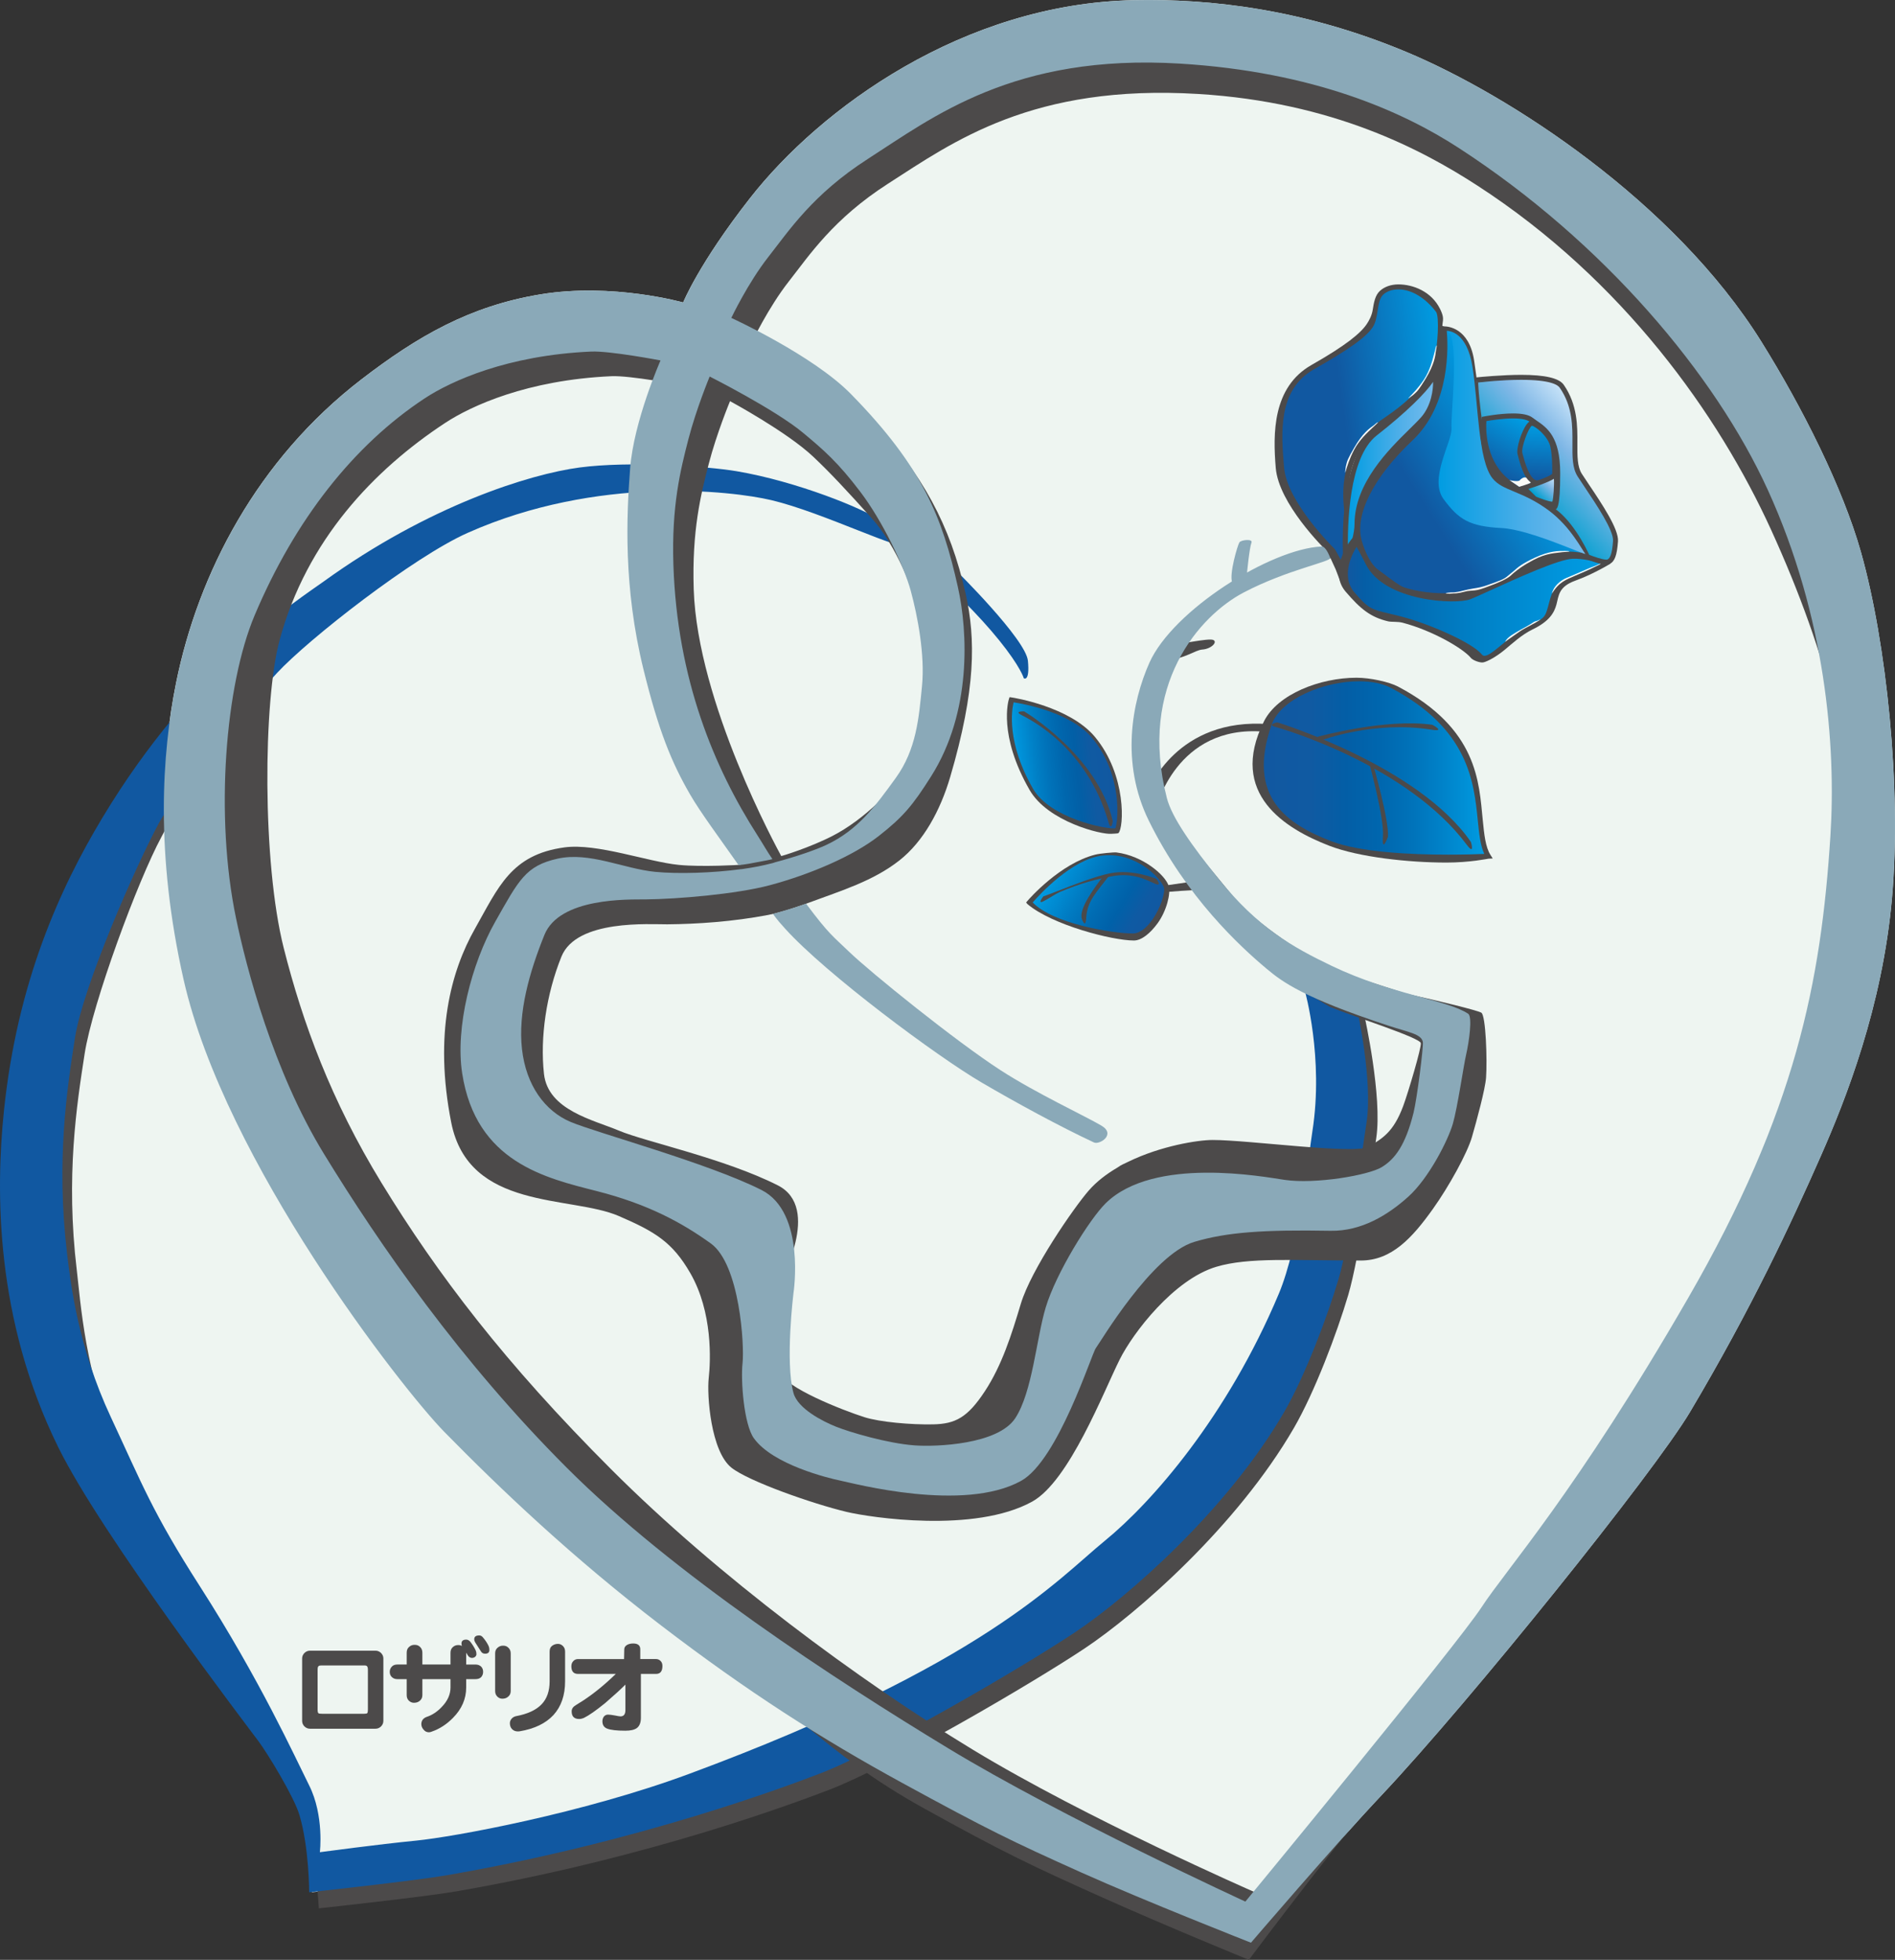 <?xml version="1.0" encoding="utf-8"?>
<!-- Generator: Adobe Illustrator 14.0.0, SVG Export Plug-In . SVG Version: 6.00 Build 43363)  -->
<!DOCTYPE svg PUBLIC "-//W3C//DTD SVG 1.1//EN" "http://www.w3.org/Graphics/SVG/1.1/DTD/svg11.dtd">
<svg version="1.1" id="レイヤー_1" xmlns="http://www.w3.org/2000/svg" xmlns:xlink="http://www.w3.org/1999/xlink" x="0px"
	 y="0px" width="270.867px" height="280.056px" viewBox="0 0 270.867 280.056" enable-background="new 0 0 270.867 280.056"
	 xml:space="preserve">
<rect x="0" y="0" width="270.867" height="280.056" fill="#333333" stroke="none"/>
<path fill="#EEF5F1" d="M265.999,78.9c-2.604-9.222-8.399-20.719-14.231-30.067c-12.488-20.019-36.02-35.25-50.714-41.394
	c-14.696-6.147-28.034-7.643-38.991-7.418c-24.354,0.501-44.801,15.435-54.867,28.301c-7.333,9.375-9.548,14.899-9.548,14.899
	s-10.099-2.855-20.382-1.163c-10.105,1.662-17.594,5.987-25.643,12.181C36.753,65.686,28.327,81.937,25.166,97.587
	c-2.034,10.074-3.01,24.379,1.076,42.417c5.891,26.008,31.208,58.432,37.264,64.606c8.048,8.208,18.31,17.953,30.866,27.57
	c12.559,9.619,23.082,16.307,34.542,22.567c12.339,6.74,15.773,8.396,25.694,12.848c9.021,4.046,24.192,10.007,24.192,10.007
	s11.822-13.813,18.703-21.107c12.469-13.224,38.89-46.024,44.085-54.772c8.774-14.778,14.418-26.892,18.701-36.605
	c3.504-7.942,8.79-21.286,10.152-36.869C271.813,112.577,269.646,91.803,265.999,78.9"/>
<path fill="#EEF5F1" d="M44.584,270.397c0,0,0-6.362-1.399-11.066c-0.755-2.537-4.484-8.687-5.894-10.579
	c-1.523-2.046-22.346-29.315-28.578-41.954c-9.01-18.277-8.957-36.556-7.758-48.087c1.902-18.319,7.965-31.705,14.055-41.832
	C28.107,95.099,43.174,85.604,46.644,83.1C61.72,72.219,76.116,67.748,83.246,66.802c7.13-0.944,18.207-0.18,22.444,0.534
	c8.618,1.458,18.259,5.392,20.58,7.057c0.864,0.619,5.323,2.805,4.25,3.677c-1.071,0.871,56.391,63.543,56.391,63.543l7.484,2.672
	c0,0,2.223,10.11,1.334,16.03c-0.441,2.94-2.392,16.975-4.008,22.444c-1.616,5.469-4.823,13.923-7.748,18.969
	c-8.162,14.09-22.478,26.566-29.925,31.526c-7.446,4.963-27.93,16.939-36.577,20.225c-4.121,1.565-25.314,9.668-53.297,14.502
	C59.59,268.771,44.584,270.397,44.584,270.397"/>
<path fill="#4C4A4A" d="M45.573,272.696c0,0-0.686-11.217-2.084-15.921c-0.795-2.674-3.959-5.975-5.229-8.184
	c-1.056-1.842-22.326-26.855-28.558-39.494c-9.009-18.276-8.956-36.555-7.758-48.086c1.903-18.32,7.965-31.707,14.055-41.833
	c13.097-21.781,28.164-31.274,31.633-33.779c15.076-10.881,29.472-15.351,36.603-16.297c7.129-0.946,18.207-0.182,22.443,0.534
	c8.618,1.457,18.26,5.391,20.581,7.055c0.864,0.619,5.187,0.355,4.117,1.227c-1.074,0.871-14.699-5.885-22.114-7.636
	c-5.659-1.337-25.815-2.499-44.228,6.05c-10.809,5.016-24.121,15.726-28.659,20.626c-4.538,4.898-11.354,19.043-13.286,22.608
	c-3.387,6.252-9.87,23.784-10.993,31.025c-1.121,7.242-2.724,17.505-1.121,30.904c0.518,4.331,1.215,15.314,5.885,25.321
	c4.451,9.539,4.621,12.295,11.371,22.816c8.65,13.483,11.266,19.229,13.352,23.401c2.162,4.323,3.668,14.672,3.668,14.672
	s10.206-1.859,15.586-2.387c5.381-0.529,23.808-3.894,39.05-9.541c42.039-15.569,52.704-27.839,59.425-33.315
	c6.723-5.479,17.488-17.758,24.849-35.269c2.929-6.969,4.275-19.837,4.809-23.243c1.642-10.485-1.069-20.038-1.069-20.038
	l7.152,1.35c0,0,2.555,11.431,1.666,17.352c-0.441,2.94-2.392,16.973-4.008,22.443c-1.616,5.47-4.824,13.922-7.748,18.968
	c-8.162,14.09-22.479,26.566-29.925,31.526c-7.446,4.964-27.931,16.939-36.579,20.226c-4.121,1.565-25.314,9.667-53.297,14.502
	C60.579,271.071,45.573,272.696,45.573,272.696"/>
<path fill="#4C4A4A" d="M54.798,245.906c0,0.298-0.11,0.562-0.33,0.791c-0.228,0.22-0.493,0.33-0.791,0.33h-9.37
	c-0.3,0-0.563-0.11-0.793-0.33c-0.22-0.229-0.328-0.493-0.328-0.791v-8.923c0-0.288,0.108-0.548,0.328-0.776
	c0.23-0.221,0.493-0.331,0.793-0.331h9.37c0.298,0,0.563,0.11,0.791,0.331c0.22,0.229,0.33,0.488,0.33,0.776V245.906z
	 M52.586,244.306v-5.724c0-0.229-0.041-0.388-0.119-0.478c-0.061-0.08-0.191-0.119-0.391-0.119H45.92
	c-0.199,0-0.328,0.034-0.389,0.104c-0.089,0.071-0.134,0.233-0.134,0.493v5.724c0,0.269,0.041,0.438,0.12,0.51
	c0.059,0.05,0.229,0.073,0.507,0.073h6.052c0.231,0,0.369-0.03,0.42-0.09C52.557,244.719,52.586,244.556,52.586,244.306"/>
<path fill="#4C4A4A" d="M69.056,238.896c0,0.301-0.095,0.553-0.284,0.764c-0.189,0.188-0.464,0.284-0.822,0.284h-1.314v1.181
	c0,1.632-0.629,3.083-1.884,4.349c-0.907,0.927-1.923,1.584-3.049,1.972c-0.13,0.06-0.264,0.09-0.403,0.09
	c-0.309,0-0.569-0.133-0.778-0.403c-0.21-0.239-0.308-0.514-0.299-0.821c0.03-0.47,0.284-0.793,0.763-0.972
	c0.786-0.259,1.504-0.731,2.151-1.418c0.837-0.858,1.256-1.789,1.256-2.796v-1.181h-4.021v2.286c0,0.348-0.133,0.628-0.403,0.836
	c-0.209,0.17-0.478,0.255-0.808,0.255c-0.268,0-0.506-0.101-0.716-0.298c-0.21-0.199-0.313-0.466-0.313-0.793v-2.286h-1.316
	c-0.358,0-0.643-0.114-0.852-0.344c-0.17-0.182-0.254-0.415-0.254-0.704s0.099-0.536,0.299-0.747
	c0.179-0.199,0.449-0.298,0.807-0.298h1.316v-1.689c0-0.358,0.113-0.633,0.343-0.821c0.209-0.199,0.463-0.3,0.762-0.3
	c0.319-0.01,0.578,0.08,0.777,0.271c0.239,0.208,0.358,0.492,0.358,0.851v1.689h4.021v-1.674c0-0.36,0.115-0.632,0.344-0.823
	c0.219-0.199,0.484-0.293,0.792-0.284c0.189,0,0.355,0.046,0.493,0.136c-0.041-0.141-0.06-0.26-0.06-0.358
	c0-0.369,0.229-0.555,0.687-0.555c0.209,0,0.404,0.105,0.583,0.314c0.309,0.398,0.564,0.807,0.763,1.227
	c0.069,0.148,0.105,0.328,0.105,0.539c0,0.148-0.066,0.277-0.195,0.387c-0.14,0.102-0.284,0.149-0.433,0.149
	c-0.19,0-0.359-0.08-0.509-0.238c-0.05-0.051-0.158-0.221-0.327-0.509v0.016v1.674h1.314c0.358,0,0.643,0.109,0.852,0.327
	C68.972,238.377,69.056,238.618,69.056,238.896 M69.952,235.773c0,0.357-0.203,0.536-0.611,0.536c-0.26,0-0.454-0.103-0.584-0.312
	c-0.129-0.22-0.359-0.578-0.687-1.078c-0.19-0.268-0.284-0.492-0.284-0.671c0-0.369,0.238-0.553,0.718-0.553
	c0.208,0,0.391,0.104,0.552,0.314c0.328,0.387,0.593,0.791,0.792,1.21C69.917,235.379,69.952,235.564,69.952,235.773"/>
<path fill="#4C4A4A" d="M73.001,241.646c0,0.349-0.129,0.621-0.389,0.821c-0.209,0.181-0.478,0.271-0.807,0.271
	c-0.278,0-0.517-0.102-0.717-0.301c-0.21-0.208-0.314-0.472-0.314-0.791v-5.38c0-0.349,0.115-0.619,0.344-0.808
	c0.229-0.199,0.482-0.298,0.761-0.298c0.311-0.011,0.564,0.078,0.763,0.269c0.239,0.208,0.359,0.488,0.359,0.837V241.646z
	 M80.773,240.255c0,1.995-0.554,3.598-1.66,4.814c-1.115,1.204-2.736,1.98-4.857,2.332c-0.089,0.009-0.168,0.014-0.24,0.014
	c-0.357,0-0.646-0.124-0.866-0.374c-0.179-0.209-0.269-0.477-0.269-0.807c0-0.221,0.08-0.429,0.239-0.629
	c0.179-0.199,0.394-0.323,0.643-0.372c1.644-0.309,2.855-0.868,3.632-1.675c0.777-0.795,1.166-1.898,1.166-3.304v-4.243
	c0-0.369,0.109-0.638,0.328-0.807c0.249-0.2,0.538-0.299,0.867-0.299c0.27,0,0.508,0.104,0.717,0.314
	c0.199,0.199,0.3,0.463,0.3,0.791V240.255z"/>
<path fill="#4C4A4A" d="M94.686,238.059c0,0.757-0.304,1.138-0.912,1.138h-2.166v6.261c0,0.697-0.195,1.189-0.583,1.479
	c-0.349,0.25-0.897,0.374-1.644,0.374c-1.216,0-2.083-0.099-2.601-0.299c-0.448-0.179-0.672-0.526-0.672-1.045
	c0-0.25,0.069-0.475,0.208-0.674c0.161-0.188,0.36-0.282,0.599-0.282c0.208,0,0.528,0.039,0.956,0.119
	c0.428,0.09,0.704,0.133,0.823,0.133c0.467,0,0.701-0.298,0.701-0.896v-3.645c-0.607,0.616-1.574,1.499-2.898,2.644
	c-1.316,1.065-2.323,1.77-3.019,2.108c-0.25,0.108-0.48,0.163-0.688,0.163c-0.717,0-1.077-0.362-1.077-1.091
	c0-0.358,0.195-0.651,0.584-0.881c0.239-0.16,0.612-0.395,1.121-0.704c1.534-1.016,3.068-2.27,4.602-3.764h-5.395
	c-0.637,0-0.957-0.365-0.957-1.092c0-0.3,0.09-0.543,0.27-0.733c0.18-0.199,0.408-0.298,0.687-0.298h6.577l0.029-1.39
	c0-0.271,0.14-0.483,0.418-0.644c0.24-0.128,0.523-0.193,0.853-0.193c0.676,0,1.016,0.274,1.016,0.821v1.405h2.256
	c0.259,0,0.478,0.094,0.658,0.284C94.601,237.527,94.686,237.761,94.686,238.059"/>
<g>
	<path fill="#1158A1" d="M44.194,270.397c0,0,0-6.362-1.4-11.066c-0.754-2.537-4.483-8.687-5.893-10.579
		c-1.524-2.046-22.347-29.315-28.578-41.954c-9.01-18.277-8.957-36.556-7.758-48.087c1.902-18.319,7.963-31.705,14.054-41.832
		C27.715,95.099,42.782,85.604,46.253,83.1c15.075-10.881,29.472-15.352,36.601-16.298c7.13-0.944,18.208-0.18,22.444,0.534
		c8.618,1.458,18.26,5.392,20.581,7.057c0.864,0.619,5.322,2.805,4.25,3.677c-1.072,0.871-12.472-4.851-19.886-6.603
		c-5.657-1.336-24.875-3.576-43.418,4.687c-7.742,3.45-22.715,15.14-27.253,20.039C35.035,101.09,24.673,114,22.74,117.566
		c-3.388,6.252-10.901,23.483-12.023,30.726c-1.123,7.242-2.726,17.503-1.123,30.903c0.519,4.33,1.563,13.269,6.235,23.276
		c4.451,9.54,5.969,13.647,12.719,24.168c8.648,13.485,13.559,24.321,15.646,28.494c2.161,4.323,1.526,9.539,1.526,9.539
		s8.357-1.126,13.738-1.653c5.38-0.529,23.806-3.894,39.05-9.541c42.038-15.568,52.703-27.838,59.424-33.315
		c6.722-5.479,17.488-17.758,24.849-35.268c2.929-6.971,4.275-19.839,4.81-23.245c1.641-10.483-1.07-20.038-1.07-20.038l7.482,2.672
		c0,0,2.224,10.11,1.336,16.03c-0.441,2.94-2.392,16.975-4.008,22.444c-1.616,5.469-4.824,13.923-7.749,18.969
		c-8.161,14.09-22.478,26.566-29.924,31.526c-7.446,4.963-27.931,16.939-36.579,20.225c-4.121,1.565-25.313,9.668-53.297,14.502
		C59.199,268.771,44.194,270.397,44.194,270.397"/>
	<path fill="#1158A1" d="M136.657,81.518c0,0,9.978,9.83,10.271,12.911c0.292,3.081-0.587,2.494-0.587,2.494
		s-0.441-1.613-3.522-5.428s-6.749-7.189-7.481-8.07C134.603,82.544,136.657,81.518,136.657,81.518"/>
</g>
<line fill="#8AA9B8" x1="176.532" y1="82.442" x2="177.508" y2="77.575"/>
<path fill="#4C4A4A" d="M191.995,83.794c-0.217,0-1-2.283-1.076-2.429l-1.147-2.495c-0.608-0.597-6.992-6.902-7.42-12.008
	c-0.405-4.868-0.484-11.531,5.118-14.713c4.909-2.79,7.024-4.538,7.902-5.857c0.346-0.519,0.715-1.232,0.837-1.998
	c0.165-1.031,0.333-2.095,1.045-2.74c0.653-0.588,1.587-0.914,2.632-0.914c2.063,0,4.689,0.978,5.938,3.48
	c0.867,1.737,0.14,1.731,0.402,3.203c0.279,1.545,0.131,1.994-0.133,3.192c-0.622,2.828-1.58,5.556-7.825,9.788
	c-6.413,4.341-5.668,10.531-5.351,13.173l0.041,0.365c0.188,1.66,0.1,2.361-0.021,3.331c-0.069,0.533-0.143,1.138-0.193,2.045
	C192.652,80.876,192.481,83.794,191.995,83.794"/>
<g>
	<defs>
		<path id="SVGID_1_" d="M197.731,42.084c-0.524,0.472-0.669,1.371-0.819,2.321c-0.134,0.84-0.272,1.706-0.703,2.357
			c-0.959,1.436-3.311,3.121-8.389,6.005c-5.203,2.957-4.692,9.102-4.277,14.038c0.418,4.985,7.155,11.567,7.224,11.634l0.063,0.082
			l1.076,1.91c0.045-0.244,0.093-0.633,0.127-1.252c0.055-0.933,0.131-1.551,0.198-2.096c0.121-0.954,0.2-1.584,0.021-3.165
			l-0.042-0.356c-0.334-2.773-1.114-9.264,5.657-13.848c6.178-4.185,6.539-6.697,7.228-8.932c0.398-1.287,0.668-5.574,0.166-6.228
			c-1.571-2.038-3.534-3.201-5.376-3.201C199.019,41.353,198.252,41.611,197.731,42.084"/>
	</defs>
	<clipPath id="SVGID_2_">
		<use xlink:href="#SVGID_1_"  overflow="visible"/>
	</clipPath>
	
		<linearGradient id="SVGID_3_" gradientUnits="userSpaceOnUse" x1="-131.825" y1="561.394" x2="-130.825" y2="561.394" gradientTransform="matrix(-24.477 3.44 3.44 24.477 -4950.487 -13228.827)">
		<stop  offset="0" style="stop-color:#009CE2"/>
		<stop  offset="0.618" style="stop-color:#1158A1"/>
		<stop  offset="1" style="stop-color:#1158A1"/>
	</linearGradient>
	<polygon clip-path="url(#SVGID_2_)" fill="url(#SVGID_3_)" points="211.148,79.674 183.065,83.621 177.231,42.11 205.314,38.163 	
		"/>
</g>
<path fill="#4C4A4A" d="M192.135,82.138l-0.104-1.404c-0.043-0.606-1.029-14.903,4.308-19.068c5.566-4.345,7.72-7.11,8.161-7.921
	c0.826-1.52,1.309-3.566,1.643-4.05c0.228-0.33,0.488,0.199,0.347,1.623c-0.077,0.779-0.83,6.461-2.762,8.705
	c-0.438,0.508-1.056,1.117-1.771,1.822c-3.041,2.981-7.631,7.492-7.631,13.041c0,2.351-1.548,5.823-1.612,5.969L192.135,82.138z"/>
<g>
	<defs>
		<path id="SVGID_4_" d="M196.778,62.23c-4.012,3.128-4.202,12.874-4.104,16.796c0.432-1.203,0.938-2.878,0.938-4.14
			c0-5.847,4.91-10.668,7.842-13.549c0.706-0.694,1.314-1.293,1.734-1.779c1.387-1.609,1.681-3.902,1.653-4.991
			C203.825,56.085,201.124,58.833,196.778,62.23"/>
	</defs>
	<clipPath id="SVGID_5_">
		<use xlink:href="#SVGID_4_"  overflow="visible"/>
	</clipPath>
	
		<linearGradient id="SVGID_6_" gradientUnits="userSpaceOnUse" x1="-131.817" y1="561.379" x2="-130.817" y2="561.379" gradientTransform="matrix(12.188 0 0 -12.188 1799.177 6908.606)">
		<stop  offset="0" style="stop-color:#009CE2"/>
		<stop  offset="0.651" style="stop-color:#53B0E9"/>
		<stop  offset="1" style="stop-color:#73BCED"/>
	</linearGradient>
	<rect x="192.576" y="54.567" clip-path="url(#SVGID_5_)" fill="url(#SVGID_6_)" width="12.294" height="24.459"/>
</g>
<path fill="#4C4A4A" d="M205.411,86.044c-3.451,0-6.014-1.937-8.068-3.492l-0.635-0.479c-0.019,0-1.61-0.802-2.719-4.495
	c-1.216-4.048,1.401-9.614,7.335-15.206c5.979-5.623,4.816-15.232,4.802-15.328l-0.437-0.55l0.778,0.146
	c0.394,0,3.524,0.144,4.244,4.9c0.318,2.119,0.55,3.977,0.756,5.617c0.856,6.9,1.211,9.755,5.532,12.171
	c7.318,4.087,8.857,7.198,9.878,9.258l0.048,0.095c0.152,0.14,0.396,0.386,0.271,0.691c-0.139,0.333-0.577,0.333-0.764,0.333
	c-0.24,0-0.55-0.026-0.955-0.081c-0.468-0.068-0.951-0.184-1.407-0.1c-3.496,0.651-6.054,1.812-7.658,3.178
	c-1.563,1.33-6.316,3.033-10.342,3.321C205.85,86.036,205.63,86.044,205.411,86.044"/>
<g>
	<defs>
		<path id="SVGID_7_" d="M201.905,62.923c-5.646,5.323-8.351,10.723-7.233,14.449c1.006,3.355,2.391,4.092,2.404,4.096l0.696,0.518
			c2.093,1.583,4.741,3.6,8.25,3.325c4.146-0.294,8.651-2.062,9.931-3.149c1.689-1.438,4.367-3.347,8.118-3.347
			c0.498,0,1.003,0.032,1.506,0.102c0.283,0.04,0.52,0.065,0.707,0.073l-0.042-0.087c-0.982-1.98-2.464-4.974-9.587-8.953
			c-4.638-2.593-5.029-5.76-5.894-12.702c-0.207-1.639-0.436-3.491-0.756-5.602c-0.512-3.389-2.387-4.207-3.205-4.357
			C206.977,49.295,207.398,57.753,201.905,62.923"/>
	</defs>
	<clipPath id="SVGID_8_">
		<use xlink:href="#SVGID_7_"  overflow="visible"/>
	</clipPath>
	
		<linearGradient id="SVGID_9_" gradientUnits="userSpaceOnUse" x1="-131.819" y1="561.424" x2="-130.819" y2="561.424" gradientTransform="matrix(23.51 -14.691 -14.691 -23.51 11540.592 11339.283)">
		<stop  offset="0" style="stop-color:#1158A1"/>
		<stop  offset="0.394" style="stop-color:#1158A1"/>
		<stop  offset="0.994" style="stop-color:#009CE2"/>
		<stop  offset="1" style="stop-color:#009CE2"/>
	</linearGradient>
	<polygon clip-path="url(#SVGID_8_)" fill="url(#SVGID_9_)" points="176.345,58.043 217.094,32.581 243.495,74.832 202.746,100.294 
			"/>
</g>
<path fill="#4C4A4A" d="M212.028,94.651c-0.483,0.103-1.521-0.321-1.755-0.607c-1.106-1.373-5.524-3.94-9.776-5.058
	c-0.735-0.193-1.565-0.08-2.094-0.202c-2.474-0.584-3.932-1.742-6.067-4.248c-2.605-3.045,0.763-7.614,1.135-7.77
	c0.362-0.136,0.486-0.211,2.399,3.565c2.433,4.802,11.552,4.849,13.596,4.068c0.543-0.206,2.042-0.129,3.426-0.758
	c3.894-1.775,9.779-4.455,11.908-4.51c0.07-0.001,0.138-0.001,0.209-0.001c2.333,0,4.985,1.029,5.174,1.416
	c0,0-0.675,0.424-1.58,0.888c-0.72,0.371-1.8,0.945-3.456,1.549c-2.373,0.864-2.333,2.125-2.665,3.372
	c-0.328,1.226-1.031,2.431-3.413,3.585c-1.573,0.762-2.915,2.025-3.995,2.918C213.871,93.85,212.62,94.524,212.028,94.651"/>
<g>
	<defs>
		<path id="SVGID_10_" d="M193.594,84.646c1.986,2.33,2.49,2.447,4.899,3.014c0.532,0.124,1.153,0.27,1.893,0.466
			c4.041,1.062,10.092,3.746,11.401,5.371c0.141,0.176,0.266,0.204,0.35,0.214c0.021,0.003,0.036,0.003,0.057,0.003
			c0.535,0,1.414-0.723,2.424-1.559c1.109-0.913,2.492-2.056,4.141-2.855c2.161-1.045,2.114-1.09,2.703-3.314
			c0.354-1.317,0.721-2.683,3.441-3.67c1.611-0.587,2.67-1.143,3.37-1.51c0.188-0.099,0.357-0.188,0.509-0.263
			c-0.909-0.327-2.417-0.74-3.964-0.702c-1.984,0.051-8.021,2.803-11.627,4.447c-1.398,0.637-2.499,1.137-3.066,1.353
			c-2,0.759-12.168,0.375-14.887-4.986c-0.64-1.263-1.058-2.039-1.33-2.517C193.505,78.77,191.499,82.19,193.594,84.646"/>
	</defs>
	<clipPath id="SVGID_11_">
		<use xlink:href="#SVGID_10_"  overflow="visible"/>
	</clipPath>
	
		<linearGradient id="SVGID_12_" gradientUnits="userSpaceOnUse" x1="-131.828" y1="561.367" x2="-130.828" y2="561.367" gradientTransform="matrix(36.127 0 0 -36.127 4955.182 20366.455)">
		<stop  offset="0" style="stop-color:#1158A1"/>
		<stop  offset="0.066" style="stop-color:#055EA6"/>
		<stop  offset="0.517" style="stop-color:#0081C7"/>
		<stop  offset="0.839" style="stop-color:#0094DB"/>
		<stop  offset="1" style="stop-color:#009CE2"/>
	</linearGradient>
	<rect x="191.499" y="78.138" clip-path="url(#SVGID_11_)" fill="url(#SVGID_12_)" width="37.282" height="15.576"/>
</g>
<path fill="#4C4A4A" d="M229.614,80.685c-0.897,0-2.659-0.714-2.859-0.799l-0.129-0.053l-0.06-0.131
	c-0.022-0.051-2.288-5.156-5.307-6.805c-2.914-1.585-9.166-2.931-9.454-8.163c-0.581-10.531-0.896-10.853-0.727-10.809
	c0.452-0.053,3.764-0.361,6.347-0.361c3.431,0,5.426,0.468,6.093,1.423c1.985,2.848,1.965,5.939,1.949,8.42
	c-0.009,1.764-0.02,3.288,0.643,4.312c0.289,0.445,0.63,0.948,0.988,1.489c1.915,2.854,4.3,6.409,4.175,8.147
	c-0.148,2.023-0.465,2.872-1.205,3.241C229.951,80.655,229.802,80.685,229.614,80.685"/>
<g>
	<defs>
		<path id="SVGID_13_" d="M211.839,54.609c0,0-0.319,0.007-0.556,0.054c0.047,0.649,0.056,2.705,1.223,9.959
			c0.311,1.93,5.479,5.682,9.091,7.651c2.989,1.633,5.167,6.152,5.562,7.011c0.587,0.23,1.865,0.689,2.456,0.689
			c0.103,0,0.139-0.017,0.139-0.017c0.384-0.189,0.667-0.715,0.81-2.65c0.111-1.494-2.397-5.231-4.056-7.703
			c-0.362-0.542-0.702-1.051-0.99-1.496c-0.781-1.204-0.773-2.829-0.758-4.705c0.013-2.504,0.031-5.344-1.824-8.01
			c-0.292-0.416-1.396-1.116-5.51-1.116C214.637,54.276,211.867,54.604,211.839,54.609"/>
	</defs>
	<clipPath id="SVGID_14_">
		<use xlink:href="#SVGID_13_"  overflow="visible"/>
	</clipPath>
	
		<linearGradient id="SVGID_15_" gradientUnits="userSpaceOnUse" x1="-131.84" y1="561.379" x2="-130.84" y2="561.379" gradientTransform="matrix(-10.495 9.787 9.787 10.495 -6650.021 -4540.823)">
		<stop  offset="0" style="stop-color:#C6E2F8"/>
		<stop  offset="0.382" style="stop-color:#7FB7E6"/>
		<stop  offset="1" style="stop-color:#009FCF"/>
	</linearGradient>
	<polygon clip-path="url(#SVGID_14_)" fill="url(#SVGID_15_)" points="243.491,68.021 220.302,89.645 198.466,66.228 
		221.655,44.604 	"/>
</g>
<path fill="#4C4A4A" d="M222.146,72.821c-0.118,0-0.221-0.049-0.295-0.113c-0.631-0.241-5.011-1.606-7.327-3.754
	c-3.657-3.392-2.773-8.904-2.745-9.126l0.032-0.253l0.25-0.052c0.094-0.015,2.251-0.442,4.21-0.442c1.34,0,2.25,0.197,2.776,0.599
	c0.181,0.138,0.375,0.272,0.576,0.411c1.51,1.035,3.389,2.32,3.389,7.531C223.012,72.821,222.532,72.821,222.146,72.821"/>
<g>
	<defs>
		<path id="SVGID_16_" d="M212.46,60.175c-0.076,1.068-0.163,5.237,2.784,7.969c2.115,1.965,5.992,3.559,6.787,3.874
			c0.104-0.359,0.27-1.398,0.27-4.396c0-4.836-1.709-6.005-3.079-6.945c-0.214-0.143-0.417-0.286-0.608-0.43
			c-0.269-0.208-0.896-0.455-2.343-0.455C214.769,59.792,213.092,60.064,212.46,60.175"/>
	</defs>
	<clipPath id="SVGID_17_">
		<use xlink:href="#SVGID_16_"  overflow="visible"/>
	</clipPath>
	
		<linearGradient id="SVGID_18_" gradientUnits="userSpaceOnUse" x1="-131.751" y1="561.424" x2="-130.751" y2="561.424" gradientTransform="matrix(-4.324 7.8 7.8 4.324 -4728.73 -1338.691)">
		<stop  offset="0" style="stop-color:#009CE2"/>
		<stop  offset="1" style="stop-color:#1158A1"/>
	</linearGradient>
	<polygon clip-path="url(#SVGID_17_)" fill="url(#SVGID_18_)" points="227.485,62.666 219.95,76.26 207.113,69.145 214.648,55.55 	
		"/>
</g>
<path fill="#4C4A4A" d="M219.756,69.371c-1.668,0-2.449-2.97-2.782-4.239l-0.056-0.203c-0.237-0.89,0.596-3.371,1.32-4.319
	c0.25-0.325,0.492-0.482,0.742-0.482c0.937,0.113,2.951,1.803,3.33,3.59c0.354,1.674,0.27,4.076,0.268,4.179l-0.005,0.12
	l-0.075,0.089c-0.037,0.047-0.894,1.071-2.587,1.258C219.86,69.369,219.81,69.371,219.756,69.371"/>
<g>
	<defs>
		<path id="SVGID_19_" d="M217.607,64.747l0.053,0.205c0.241,0.917,0.979,3.708,2.096,3.708l0.078-0.001
			c1.131-0.126,1.817-0.703,2.035-0.922c0.016-0.524,0.037-2.497-0.255-3.87c-0.323-1.524-2.147-2.965-2.652-3.028
			C218.53,61.029,217.388,63.935,217.607,64.747"/>
	</defs>
	<clipPath id="SVGID_20_">
		<use xlink:href="#SVGID_19_"  overflow="visible"/>
	</clipPath>
	
		<linearGradient id="SVGID_21_" gradientUnits="userSpaceOnUse" x1="-131.865" y1="561.341" x2="-130.865" y2="561.341" gradientTransform="matrix(-0.54 7.729 7.729 0.54 -4190.074 776.712)">
		<stop  offset="0" style="stop-color:#009CE2"/>
		<stop  offset="1" style="stop-color:#1158A1"/>
	</linearGradient>
	<polygon clip-path="url(#SVGID_20_)" fill="url(#SVGID_21_)" points="222.45,60.877 221.884,68.974 216.844,68.622 217.41,60.524 	
		"/>
</g>
<path fill="#4C4A4A" d="M221.872,72.396c-0.779,0-2.473-0.713-2.661-0.794l-0.112-0.076l-1.983-1.984l0.567-0.172
	c1.856-0.567,4.013-1.376,4.252-1.696c0.122-0.169,0.267-0.206,0.367-0.206c0.082,0,0.292,0.03,0.401,0.301
	c0.238,0.575,0.146,3.994-0.319,4.454C222.271,72.338,222.101,72.396,221.872,72.396"/>
<g>
	<defs>
		<path id="SVGID_22_" d="M218.452,69.872l1.101,1.1c0.527,0.222,1.804,0.713,2.318,0.713h0.016
			c0.166-0.471,0.283-2.397,0.223-3.265C221.275,68.932,219.506,69.536,218.452,69.872"/>
	</defs>
	<clipPath id="SVGID_23_">
		<use xlink:href="#SVGID_22_"  overflow="visible"/>
	</clipPath>
	
		<linearGradient id="SVGID_24_" gradientUnits="userSpaceOnUse" x1="-131.958" y1="561.277" x2="-130.958" y2="561.277" gradientTransform="matrix(-2.462 2.64 2.64 2.462 -1584.405 -964.988)">
		<stop  offset="0" style="stop-color:#C6E2F8"/>
		<stop  offset="0.382" style="stop-color:#7FB7E6"/>
		<stop  offset="1" style="stop-color:#009FCF"/>
	</linearGradient>
	<polygon clip-path="url(#SVGID_23_)" fill="url(#SVGID_24_)" points="223.799,69.938 220.44,73.54 216.823,70.167 220.182,66.565 	
		"/>
</g>
<path fill="#4C4A4A" d="M158.869,119.146c-1.417,0.146-9.081-1.718-11.697-6.257c-4.519-7.845-3.028-12.81-2.952-13.022l0.084-0.245
	l0.254,0.033c0.339,0.039,8.34,1.326,11.936,5.629c4.598,5.508,4.141,13.083,3.369,13.76
	C159.773,119.125,159.055,119.126,158.869,119.146"/>
<g>
	<defs>
		<path id="SVGID_25_" d="M147.658,112.71c2.432,4.223,10.418,5.793,11.716,5.659c0.019-0.001,0.034-0.002,0.043-0.007
			c0.396-0.775,1.117-7.615-3.299-12.898c-3.069-3.679-9.801-4.886-11.235-5.106C144.619,101.461,143.853,106.099,147.658,112.71"/>
	</defs>
	<clipPath id="SVGID_26_">
		<use xlink:href="#SVGID_25_"  overflow="visible"/>
	</clipPath>
	
		<linearGradient id="SVGID_27_" gradientUnits="userSpaceOnUse" x1="-131.801" y1="561.398" x2="-130.801" y2="561.398" gradientTransform="matrix(13.759 -1.407 -1.407 -13.759 2748.451 7649.057)">
		<stop  offset="0" style="stop-color:#009CE2"/>
		<stop  offset="0.085" style="stop-color:#0090D7"/>
		<stop  offset="0.213" style="stop-color:#0080C6"/>
		<stop  offset="0.346" style="stop-color:#0072B9"/>
		<stop  offset="0.486" style="stop-color:#0067AE"/>
		<stop  offset="0.634" style="stop-color:#025FA6"/>
		<stop  offset="0.796" style="stop-color:#105AA2"/>
		<stop  offset="1" style="stop-color:#1158A1"/>
	</linearGradient>
	<polygon clip-path="url(#SVGID_26_)" fill="url(#SVGID_27_)" points="142.017,100.545 160.361,98.67 162.37,118.315 
		144.024,120.191 	"/>
</g>
<path fill="#4C4A4A" d="M162.076,134.395c-3.104,0-11.693-2.224-15.212-5.201l-0.191-0.23l0.188-0.225
	c0.222-0.272,4.688-5.362,9.701-6.615c0.71-0.177,2.666-0.356,3.022-0.313c3.825,0.49,6.99,3.258,7.465,4.785
	c0.327,1.041-0.294,3.578-1.596,5.354C164.435,133.337,163.191,134.395,162.076,134.395"/>
<g>
	<defs>
		<path id="SVGID_28_" d="M157.531,122.264c-4.313,0.522-8.918,5.545-9.921,6.692c2.941,3.068,11.47,4.434,14.314,4.434
			c1.115,0,2.078-0.996,2.694-1.835c1.32-1.798,1.96-4.082,1.751-4.745c-0.334-1.077-3.43-4.604-7.843-4.604
			C158.196,122.206,157.862,122.227,157.531,122.264"/>
	</defs>
	<clipPath id="SVGID_29_">
		<use xlink:href="#SVGID_28_"  overflow="visible"/>
	</clipPath>
	
		<linearGradient id="SVGID_30_" gradientUnits="userSpaceOnUse" x1="-131.829" y1="561.393" x2="-130.829" y2="561.393" gradientTransform="matrix(13.678 8.219 8.219 -13.678 -2660.05 8885.959)">
		<stop  offset="0" style="stop-color:#009CE2"/>
		<stop  offset="0.141" style="stop-color:#008DD4"/>
		<stop  offset="0.329" style="stop-color:#007BC2"/>
		<stop  offset="0.512" style="stop-color:#006CB3"/>
		<stop  offset="0.689" style="stop-color:#0061A9"/>
		<stop  offset="0.855" style="stop-color:#0F5AA3"/>
		<stop  offset="1" style="stop-color:#1158A1"/>
	</linearGradient>
	<polygon clip-path="url(#SVGID_29_)" fill="url(#SVGID_30_)" points="152.642,113.832 171.517,125.173 161.547,141.764 
		142.673,130.423 	"/>
</g>
<path fill="#4C4A4A" d="M206.764,123.258c-5.426,0-12.539-0.764-16.772-2.407c-6.167-2.386-14.52-7.369-9.328-17.764
	c1.954-3.91,8.04-6.242,13.24-6.242c1.935,0,4.642,0.586,5.923,1.262c11.426,6.029,11.575,13.699,12.114,19.062
	c0.207,2.072,0.385,3.862,1.1,4.991l0.325,0.512l-0.607,0.032C212.734,122.704,210.072,123.258,206.764,123.258"/>
<g>
	<defs>
		<path id="SVGID_31_" d="M181.752,103.584c-3.618,10.334,2.265,14.192,8.493,16.606c4.135,1.599,11.395,1.936,16.756,1.936
			c2.355,0,4.258-0.065,5.158-0.104c-0.571-1.237-0.739-2.898-0.928-4.782c-0.557-5.524-1.314-13.086-12.404-18.938
			c-1.175-0.62-2.762-0.948-4.587-0.948C189.262,97.354,183.057,99.856,181.752,103.584"/>
	</defs>
	<clipPath id="SVGID_32_">
		<use xlink:href="#SVGID_31_"  overflow="visible"/>
	</clipPath>
	
		<linearGradient id="SVGID_33_" gradientUnits="userSpaceOnUse" x1="-131.803" y1="561.393" x2="-130.803" y2="561.393" gradientTransform="matrix(31.515 0 0 -31.515 4334.387 17801.795)">
		<stop  offset="0" style="stop-color:#1158A1"/>
		<stop  offset="0.21" style="stop-color:#105AA2"/>
		<stop  offset="0.373" style="stop-color:#035EA6"/>
		<stop  offset="0.519" style="stop-color:#0066AE"/>
		<stop  offset="0.656" style="stop-color:#0071B8"/>
		<stop  offset="0.786" style="stop-color:#007FC6"/>
		<stop  offset="0.909" style="stop-color:#008FD5"/>
		<stop  offset="1" style="stop-color:#009CE2"/>
	</linearGradient>
	<rect x="178.134" y="97.354" clip-path="url(#SVGID_32_)" fill="url(#SVGID_33_)" width="34.025" height="24.772"/>
</g>
<path fill="#4C4A4A" d="M149.139,128.795c-0.931,0.465,0-0.711,0-0.711c0.144-0.025,1.074-0.39,1.979-0.738
	c2.201-0.861,5.523-2.158,7.613-2.564c3.189-0.62,6.421,0.749,6.557,0.81c0,0,0.955,1.218-0.282,0.652
	c-1.24-0.564-3.183-1.595-6.175-1.009c-2.021,0.392-4.416,0.964-7.425,2.268C150.899,127.723,149.938,128.391,149.139,128.795"/>
<path fill="#4C4A4A" d="M154.661,131.385c-0.588-1.459,1.927-4.73,3.067-6.227l0.834-0.054c-1.903,2.491-3.111,3.621-3.289,5.92
	C155.273,131.024,155.251,132.844,154.661,131.385"/>
<path fill="#4C4A4A" d="M209.663,120.723c-8.419-11.27-25.964-16.472-27.306-16.827c-1.343-0.357,0.205-0.678,0.205-0.678
	c0.204,0.061,20.218,6.244,27.687,17.1C210.249,120.317,210.851,122.313,209.663,120.723"/>
<path fill="#4C4A4A" d="M188.756,105.828l-0.537-0.511c0.382-0.101,9.823-2.689,16.505-1.75c0,0,2.011,1.048-0.101,0.706
	C196.323,102.931,188.849,105.802,188.756,105.828"/>
<path fill="#4C4A4A" d="M198.39,119.569c0,0-0.896,2.507-0.712-0.056c0.188-2.562-1.88-10.159-1.902-10.239l0.488-0.045
	C196.351,109.557,198.565,117.187,198.39,119.569"/>
<g>
	<path fill="#4C4A4A" d="M266.26,84.393c-2.607-9.221-6.977-19.951-12.811-29.299c-12.487-20.019-34.783-37.985-49.477-44.129
		c-14.696-6.146-28.036-7.643-38.991-7.417c-24.354,0.501-44.801,15.434-54.867,28.301c-7.334,9.375-9.549,14.899-9.549,14.899
		s-10.098-2.855-20.383-1.163c-10.104,1.662-17.592,5.986-25.641,12.181c-14.87,11.445-23.297,27.697-26.457,43.347
		c-2.034,10.074-3.01,24.38,1.076,42.417c5.889,26.009,31.843,57.032,37.897,63.206c8.049,8.207,19.686,17.028,32.244,26.648
		c12.556,9.617,18.889,17.306,32.531,24.89c11.639,6.47,15.774,8.396,25.695,12.848c9.019,4.046,20.984,8.934,20.984,8.934
		s15.793-21.12,22.673-28.416c12.467-13.223,31.023-38.069,36.218-46.817c8.777-14.778,15.444-26.801,19.729-36.513
		c3.503-7.942,9.238-18.277,10.601-33.862C269.102,118.776,269.905,97.297,266.26,84.393 M101.299,66.315
		c1.125-4.365,3.048-8.991,3.048-8.991s8.1,4.365,11.884,7.928c2.392,2.251,4.879,4.916,8.394,8.833
		c3.515,3.918,5.958,10.301,6.918,13.84c0.962,3.54,1.771,6.701,1.325,11.19c-0.442,4.488-0.883,7.363-2.208,9.422
		c-2.725,4.241-7.233,8.627-11.631,10.895c-3.304,1.704-7.348,2.917-7.359,2.897c-0.54-0.999-11.983-21.894-12.512-38.113
		C98.887,75.806,100.172,70.682,101.299,66.315 M264.544,122.957c-1.336,20.84-4.938,39.354-20.306,65.994
		c-16.03,27.787-26.071,38.872-29.545,44.216c-3.473,5.344-35.447,37.171-35.447,37.171s-23.895-10.432-40.193-20.316
		c-16.298-9.888-36.448-24.819-51.677-40.048c-15.229-15.229-24.815-27.834-32.832-40.927
		c-7.238-11.823-11.279-22.871-13.987-33.569c-3.091-12.219-2.944-35.334-0.588-44.02c3.878-14.302,13.504-24.341,23.657-31.021
		c3.715-2.443,11.756-6.144,23.778-6.679c2.67-0.118,9.917,1.267,9.917,1.267s-3.832,8.674-4.345,15.452
		c-0.516,6.776-0.991,16.899,1.91,28.702c2.169,8.824,3.967,12.807,6.68,17.9c0.97,1.825,3.582,5.81,4.275,6.491
		c0.016,0.017-5.507,0.345-8.806,0.02c-4.477-0.443-11.701-3.129-16.343-2.503c-7.655,1.033-9.448,5.701-12.808,11.632
		c-3.406,6.013-5.89,15.02-3.387,27.678c2.497,12.627,17.048,10.392,23.945,13.364c5.207,2.242,7.674,3.747,10.211,8.132
		c3.241,5.594,2.928,12.557,2.651,15.017c-0.277,2.458,0.296,10.452,3.239,12.809c2.424,1.939,11.607,5.167,16.49,6.33
		c3.323,0.79,18.271,3.074,26.502-1.473c5.296-2.925,10.215-15.723,12.515-20.315c1.913-3.829,7.746-11.438,13.811-13.244
		c4.646-1.384,11.054-0.892,20.641-0.892c4.416,0,7.361-3.238,10.307-7.361c2.298-3.217,4.918-7.961,5.594-10.307
		c0.678-2.344,1.899-6.841,2.012-8.469c0.178-2.531-0.028-8.938-0.687-9.288c-0.66-0.349-5.822-1.619-10.707-2.702l-10.483-3.371
		c-3.158-1.539-11.141-6.735-13.986-10.17c-2.465-2.975-6.357-7.7-7.167-8.834c-2.471-3.448-4.961-7.019-4.104-14.696
		c0.238-2.117,0.539-5.93,1.259-8.585c2.259-8.338,13.04-13.06,16.198-14.222c2.349-0.863,7.671-2.446,7.749-2.455l-0.837-1.198
		c-0.118,0.015-10.151,3.183-12.969,4.765c-0.892,0.5-1.736,1.567-2.047,1.735c-3.962,2.128-8.031,6.367-10.063,11.984
		c-0.918,2.535-0.532,4.378-1.453,6.313c-1.524,3.203-0.651,12.081,3.384,17.147c0.85,1.067,2.513,1.938,2.896,2.767
		c1.978,4.295,6.396,12.284,15.845,17.788l4.85,2.915c3.419,1.398,12.842,4.384,12.996,5.172c0.118,0.598-1.823,7.134-2.52,9.001
		c-1.405,3.777-3.007,4.634-4.918,5.798c-1.912,1.163-17.219-0.966-22.349-0.953c-2.082,0.006-7.354,0.837-11.997,3.096
		c-0.572,0.297-0.939,0.384-1.612,0.867c-1.533,0.899-2.94,1.97-4.059,3.251c-2.121,2.433-8.234,11.254-9.719,16.197
		c-1.33,4.431-2.697,8.783-5.151,12.512c-2.472,3.755-4.22,4.645-7.362,4.714c-3.121,0.067-7.631-0.32-9.863-1.032
		c-3.023-0.964-11.459-4.248-12.074-6.479c-1.214-4.401,0-12.808,0-12.808s6.067-10.623-0.294-13.84
		c-7.605-3.843-19.017-6.256-22.674-7.803c-3.656-1.545-10.162-2.913-10.74-8.12c-0.575-5.203,0.33-11.394,2.496-16.76
		c2.167-5.367,12.708-4.592,15.139-4.613c4.291-0.039,9.321-0.373,14.386-1.333c2.309-0.437,5.872-1.766,5.872-1.766
		c4.684-1.736,9.175-3.097,12.906-6.027c3.432-2.694,5.854-7.13,7.262-11.917c3.679-12.514,3.659-19.735,2.208-26.206
		c-2.236-9.97-6.179-16.98-13.469-24.992c-5.26-5.782-17.112-10.891-17.112-10.891s2.36-4.978,5.298-8.72
		c2.94-3.742,6.338-8.939,14.207-13.991c9.27-5.953,20.626-14.256,44.349-12.808c19.211,1.171,31.957,7.955,39.899,13.103
		c20.788,13.474,34.453,32.722,41.96,49.174C261.434,93.847,265.368,110.089,264.544,122.957"/>
	<path fill="#4C4A4A" d="M166.594,94.415l0.149-2.125c1.896-0.212,5.991-1.133,6.669-0.845c0.677,0.29-0.275,1.286-1.563,1.374
		C170.817,92.893,169.47,94.093,166.594,94.415"/>
	<path fill="#4C4A4A" d="M165.21,115.672l-1.058-2.675c0.032-0.127,4.026-10.545,17.238-9.518l-0.719,1.072
		C168.058,103.513,165.237,115.552,165.21,115.672"/>
	<path fill="#4C4A4A" d="M166.86,127.453l0.086-0.974c0.549-0.045,4.821-0.828,5.842-0.53l1.601,1.218
		C173.715,126.97,168.967,127.269,166.86,127.453"/>
</g>
<path fill="#4C4A4A" d="M158.436,117.464c-3.048-10.587-11.13-14.629-12.372-15.257c-1.244-0.626,0.325-0.55,0.325-0.55
	c0.104,0.06,10.413,6.21,12.671,15.657C159.06,117.314,158.87,118.975,158.436,117.464"/>
<g>
	<defs>
		<path id="SVGID_34_" d="M206.768,47.285c1.972,0.516,0.565,12.019,0.706,13.897c0.142,1.879-3.287,7.236-1.129,10.145
			c2.16,2.907,3.664,3.894,8.313,4.131c4.093,0.207,12.302,4.084,11.927,3.662c-0.375-0.422-2.083-3.842-5.185-6.157
			c-3.814-2.85-6.605-2.785-8.059-4.597c-2.065-2.58-2.02-10.517-2.863-15.915c-0.777-4.969-3.266-5.168-3.658-5.168
			C206.785,47.283,206.768,47.285,206.768,47.285"/>
	</defs>
	<clipPath id="SVGID_35_">
		<use xlink:href="#SVGID_34_"  overflow="visible"/>
	</clipPath>
	
		<linearGradient id="SVGID_36_" gradientUnits="userSpaceOnUse" x1="-131.818" y1="561.368" x2="-130.818" y2="561.368" gradientTransform="matrix(20.967 0 0 -20.967 2969.427 11833.515)">
		<stop  offset="0" style="stop-color:#009CE2"/>
		<stop  offset="0.651" style="stop-color:#53B0E9"/>
		<stop  offset="1" style="stop-color:#73BCED"/>
	</linearGradient>
	<rect x="204.187" y="47.283" clip-path="url(#SVGID_35_)" fill="url(#SVGID_36_)" width="22.772" height="32.259"/>
</g>
<path fill="#FBFBF7" d="M217.155,69.561c0,0,1.596-0.472,1.646-0.591c0.023-0.06-0.368-0.297-0.572-0.626
	c-0.214-0.345-0.84,0.068-0.975,0.267c-0.204,0.299-1.495,0-1.495,0L217.155,69.561z"/>
<path fill="#FBFBF7" d="M207.222,84.843c-0.063,0-0.56-0.016-0.566-0.078c-0.01-0.068,0.78-0.102,0.849-0.11
	c0.007-0.001,0.615,0.03,1.557-0.236c0.385-0.109,1.256-0.285,1.571-0.332c0.646-0.094,1.148-0.182,2.045-0.502
	c1.924-0.685,2.309-0.832,2.8-1.258c0.153-0.134,0.737-0.593,0.881-0.724c0.673-0.619,1.284-1.088,2.971-1.887
	c2.194-1.035,3.538-0.99,4.324-0.99c0.071,0,0.661-0.006,0.661,0.062c0,0.071-0.794,0.083-0.977,0.111
	c-1.05,0.161-2.254,0.101-4.18,1.132c-1.584,0.847-2.03,1.226-2.817,1.853c-0.15,0.121-0.286,0.266-0.441,0.4
	c-0.522,0.455-1.688,0.996-3.666,1.704c-0.938,0.332-1.174,0.367-1.914,0.414c-0.316,0.021-0.591,0.043-0.944,0.142
	c-0.959,0.272-1.563,0.25-1.571,0.25C207.796,84.796,207.227,84.843,207.222,84.843"/>
<path fill="#FBFBF7" d="M192.362,66.696c0.195-0.893,0.267-1.085,1.193-2.704c1.208-2.106,2.182-2.781,2.827-3.232
	c0.058-0.04,0.53-0.475,0.569-0.418c0.041,0.059-0.597,0.615-0.728,0.741c-0.771,0.73-1.93,1.783-2.669,3.191
	c-0.676,1.29-0.97,2.276-1.258,3.24C192.243,67.7,192.318,66.885,192.362,66.696"/>
<path fill="#FBFBF7" d="M201.987,56.45c0.688-0.603,0.822-0.757,1.795-2.35c1.262-2.072,1.388-3.251,1.472-4.035
	c0.006-0.068,0.159-0.691,0.089-0.698c-0.068-0.008-0.25,0.815-0.296,0.994c-0.271,1.027-0.634,2.552-1.512,3.875
	c-0.807,1.214-1.528,1.946-2.234,2.663C201.165,57.036,201.842,56.577,201.987,56.45"/>
<path fill="#FBFBF7" d="M221.83,84.827c0.202-1.038,1.226-1.887,2.06-2.234c2.241-0.93,3.448-1.516,4.197-1.76
	c0.065-0.022,0.683-0.332,0.704-0.264c0.021,0.065-0.776,0.403-0.94,0.485c-0.95,0.476-1.73,0.785-2.658,1.193
	C223.841,82.845,222.851,83.143,221.83,84.827"/>
<path fill="#FBFBF7" d="M220.224,88.49c-0.785,0.607-2.216,1.196-3.001,1.749c-0.258,0.184-0.499,0.359-0.804,0.563
	c-0.828,0.556-1.267,0.91-1.272,0.912c-0.008,0.003,0.115-0.414,0.927-0.959c0.332-0.221,0.87-0.557,1.338-0.802
	c0.526-0.276,1.214-0.651,1.852-1.089c0.162-0.11,0.494-0.13,0.648-0.248L220.224,88.49z"/>
<path fill="#FBFBF7" d="M170.144,122.789c0.601,0.381,1.342,1.198,1.904,1.589c0.187,0.128,0.363,0.249,0.574,0.401
	c0.574,0.422,0.916,0.629,0.92,0.633c0.003,0.005-0.305,0.024-0.869-0.388c-0.229-0.168-0.585-0.448-0.863-0.702
	c-0.313-0.285-0.73-0.655-1.182-0.977c-0.113-0.082-0.207-0.3-0.323-0.374L170.144,122.789z"/>
<g>
	<path fill="#8AA9B8" d="M178.23,82.025c0,0-1.646,2.351-2.104,1.196c-0.459-1.154,0.776-5.341,1.031-5.717
		c0.257-0.374,1.942-0.523,1.73,0.016C178.578,78.321,178.23,82.025,178.23,82.025"/>
	<path fill="#8AA9B8" d="M266.008,78.905c-2.604-9.222-8.398-20.719-14.23-30.068c-12.488-20.018-36.021-35.25-50.714-41.394
		c-14.696-6.146-28.034-7.643-38.991-7.417c-24.354,0.501-44.801,15.434-54.867,28.301c-7.334,9.375-9.549,14.899-9.549,14.899
		s-10.099-2.855-20.382-1.163C67.17,43.726,59.682,48.05,51.632,54.245C36.763,65.69,28.336,81.941,25.176,97.591
		c-2.035,10.074-3.011,24.38,1.074,42.417c5.891,26.009,31.209,58.433,37.264,64.606c8.049,8.208,18.31,17.953,30.867,27.57
		c12.559,9.619,23.082,16.307,34.542,22.567c12.339,6.74,15.774,8.396,25.695,12.848c9.02,4.046,24.192,10.007,24.192,10.007
		s11.821-13.813,18.701-21.107c12.471-13.224,38.892-46.024,44.087-54.772c8.774-14.778,14.417-26.893,18.701-36.605
		c3.503-7.942,8.789-21.287,10.152-36.87C271.823,112.582,269.656,91.809,266.008,78.905 M261.635,119.436
		c-1.335,20.841-4.938,39.354-20.306,65.994c-16.029,27.787-26.07,38.872-29.544,44.216c-3.472,5.344-33.776,42.084-33.776,42.084
		s-26.185-12.023-42.481-21.91c-16.297-9.885-39.275-24.849-54.505-40.077c-15.229-15.229-26.717-31.792-34.734-44.886
		c-7.237-11.823-11.059-26.483-12.555-33.664c-3.038-14.577-1.551-33.296,2.67-43.283c5.768-13.65,14.161-24.314,24.314-30.994
		c3.715-2.443,11.756-6.144,23.778-6.679c2.669-0.118,9.917,1.267,9.917,1.267s-3.832,8.674-4.347,15.452
		c-0.514,6.777-0.989,16.899,1.911,28.703c2.169,8.823,4.038,13.341,6.68,17.899c1.469,2.532,4.085,6.05,6.915,10.069
		c1.063-0.11,1.813-0.26,2.846-0.46c0.963-0.186,1.427-0.255,1.988-0.403c-0.817-1.194-1.246-2.008-2.155-3.427
		c-6.151-9.607-11.465-22.239-11.998-38.642c-0.274-8.41,1.01-13.534,2.137-17.9c1.127-4.366,3.049-8.991,3.049-8.991
		s9.344,4.71,13.34,8.035c2.968,2.47,4.981,4.209,8.192,8.437c3.183,4.191,6.253,10.621,7.213,14.16
		c0.961,3.54,2.048,9.139,1.602,13.627c-0.442,4.487-0.789,9.003-3.739,13.091c-2.95,4.087-5.438,7.46-9.912,9.572
		c-1.541,0.728-4.352,1.692-7.351,2.493c0.009,0.011-0.287,0.085-0.279,0.096c-1.526,0.388-2.574,0.609-4.538,0.89
		c-0.002-0.003-0.005-0.007-0.007-0.01c-4.057,0.55-9.027,0.712-12.336,0.386c-4.478-0.443-9.365-2.9-13.935-1.879
		c-4.571,1.021-5.533,3.064-8.895,8.995c-3.406,6.013-5.742,15.141-4.732,21.671c1.965,12.722,11.959,14.978,19.237,16.833
		c7.276,1.854,12.132,4.482,16.298,7.48c4.165,3.001,4.818,14.643,4.541,17.1c-0.276,2.46,0.186,8.752,1.621,10.743
		c2.729,3.79,10.699,5.707,12.314,6.04c1.966,0.404,17.644,4.595,25.875,0.049c5.297-2.925,10.1-18.212,10.687-18.968
		c0.588-0.759,8.019-13.382,14.08-15.188c4.646-1.384,9.886-1.751,19.47-1.582c4.385,0.079,8.176-2.224,11.113-4.87
		c2.941-2.645,5.691-8.077,6.369-10.423c0.676-2.345,1.527-8.287,1.896-9.876c0.43-1.853,0.92-5.426,0.301-5.839
		c-3.043-2.029-10.841-2.698-19.511-6.848c-5.653-2.706-10.555-5.479-16.138-12.395c-3.809-4.72-6.706-8.785-7.426-11.584
		c-4.158-16.167,4.687-26.086,10.998-29.385c6.314-3.299,12.571-4.397,12.351-4.946c-0.168-0.42-0.657-1.644-1.24-1.617
		c-7.321,0.342-21.261,9.122-24.602,16.604c-2.498,5.594-4.159,14.305-0.09,22.573c5.402,10.974,13.113,18.04,16.838,21.159
		c2.229,1.865,5.128,4.092,17.443,8.145c2.881,0.948,4.643,1.168,4.887,2.296c0.13,0.597-0.84,8.177-1.32,10.111
		c-1.151,4.636-2.646,6.641-4.557,7.803c-1.911,1.162-9.5,2.459-13.878,1.815c-3.014-0.442-18.676-3.398-25.555,3.324
		c-2.309,2.256-7.116,9.982-8.599,14.925c-1.33,4.431-1.895,12.081-4.35,15.812c-2.47,3.755-11.263,4.11-14.399,3.879
		c-3.898-0.289-9.285-1.896-11.222-2.671c-1.934-0.777-5.462-2.582-6.076-4.81c-1.214-4.404,0-14.287,0-14.287
		s1.788-11.51-4.573-14.726c-7.606-3.843-23.633-8.182-27.289-9.729c-3.656-1.546-6.37-5.214-6.947-10.42
		c-0.577-5.204,1.04-10.931,3.207-16.298c2.166-5.367,11.998-5.055,14.427-5.075c4.557-0.042,13.011-0.752,17.785-2.027
		c5.662-1.512,11.885-4.132,15.615-7.061c3.432-2.693,4.816-4.328,7.478-8.547c5.766-9.143,5.241-20.561,3.789-27.032
		c-2.236-9.97-5.003-17.058-15.266-27.536c-5.469-5.585-17.111-10.891-17.111-10.891s2.359-4.978,5.297-8.72
		c2.94-3.742,6.338-8.938,14.207-13.991c9.271-5.952,20.896-15.073,44.619-13.627c19.21,1.173,31.868,6.876,39.81,12.025
		c20.789,13.474,36.702,32.418,44.21,48.872C260.955,88.125,262.459,106.568,261.635,119.436"/>
	<path fill="#8AA9B8" d="M112.204,132.68c5.856,6.492,21.743,18.287,28.134,22.024c4.894,2.864,11.102,6.246,16.029,8.549
		c0.799,0.374,3.191-1.148,1.068-2.404c-2.339-1.383-9.299-4.611-14.397-7.905c-6.424-4.151-18.658-14.03-21.671-16.942
		c-2.232-2.157-2.851-2.446-6.15-6.873c-1.22,0.474-3.781,1.208-4.731,1.467C111.176,131.544,111.549,131.953,112.204,132.68"/>
</g>
</svg>
